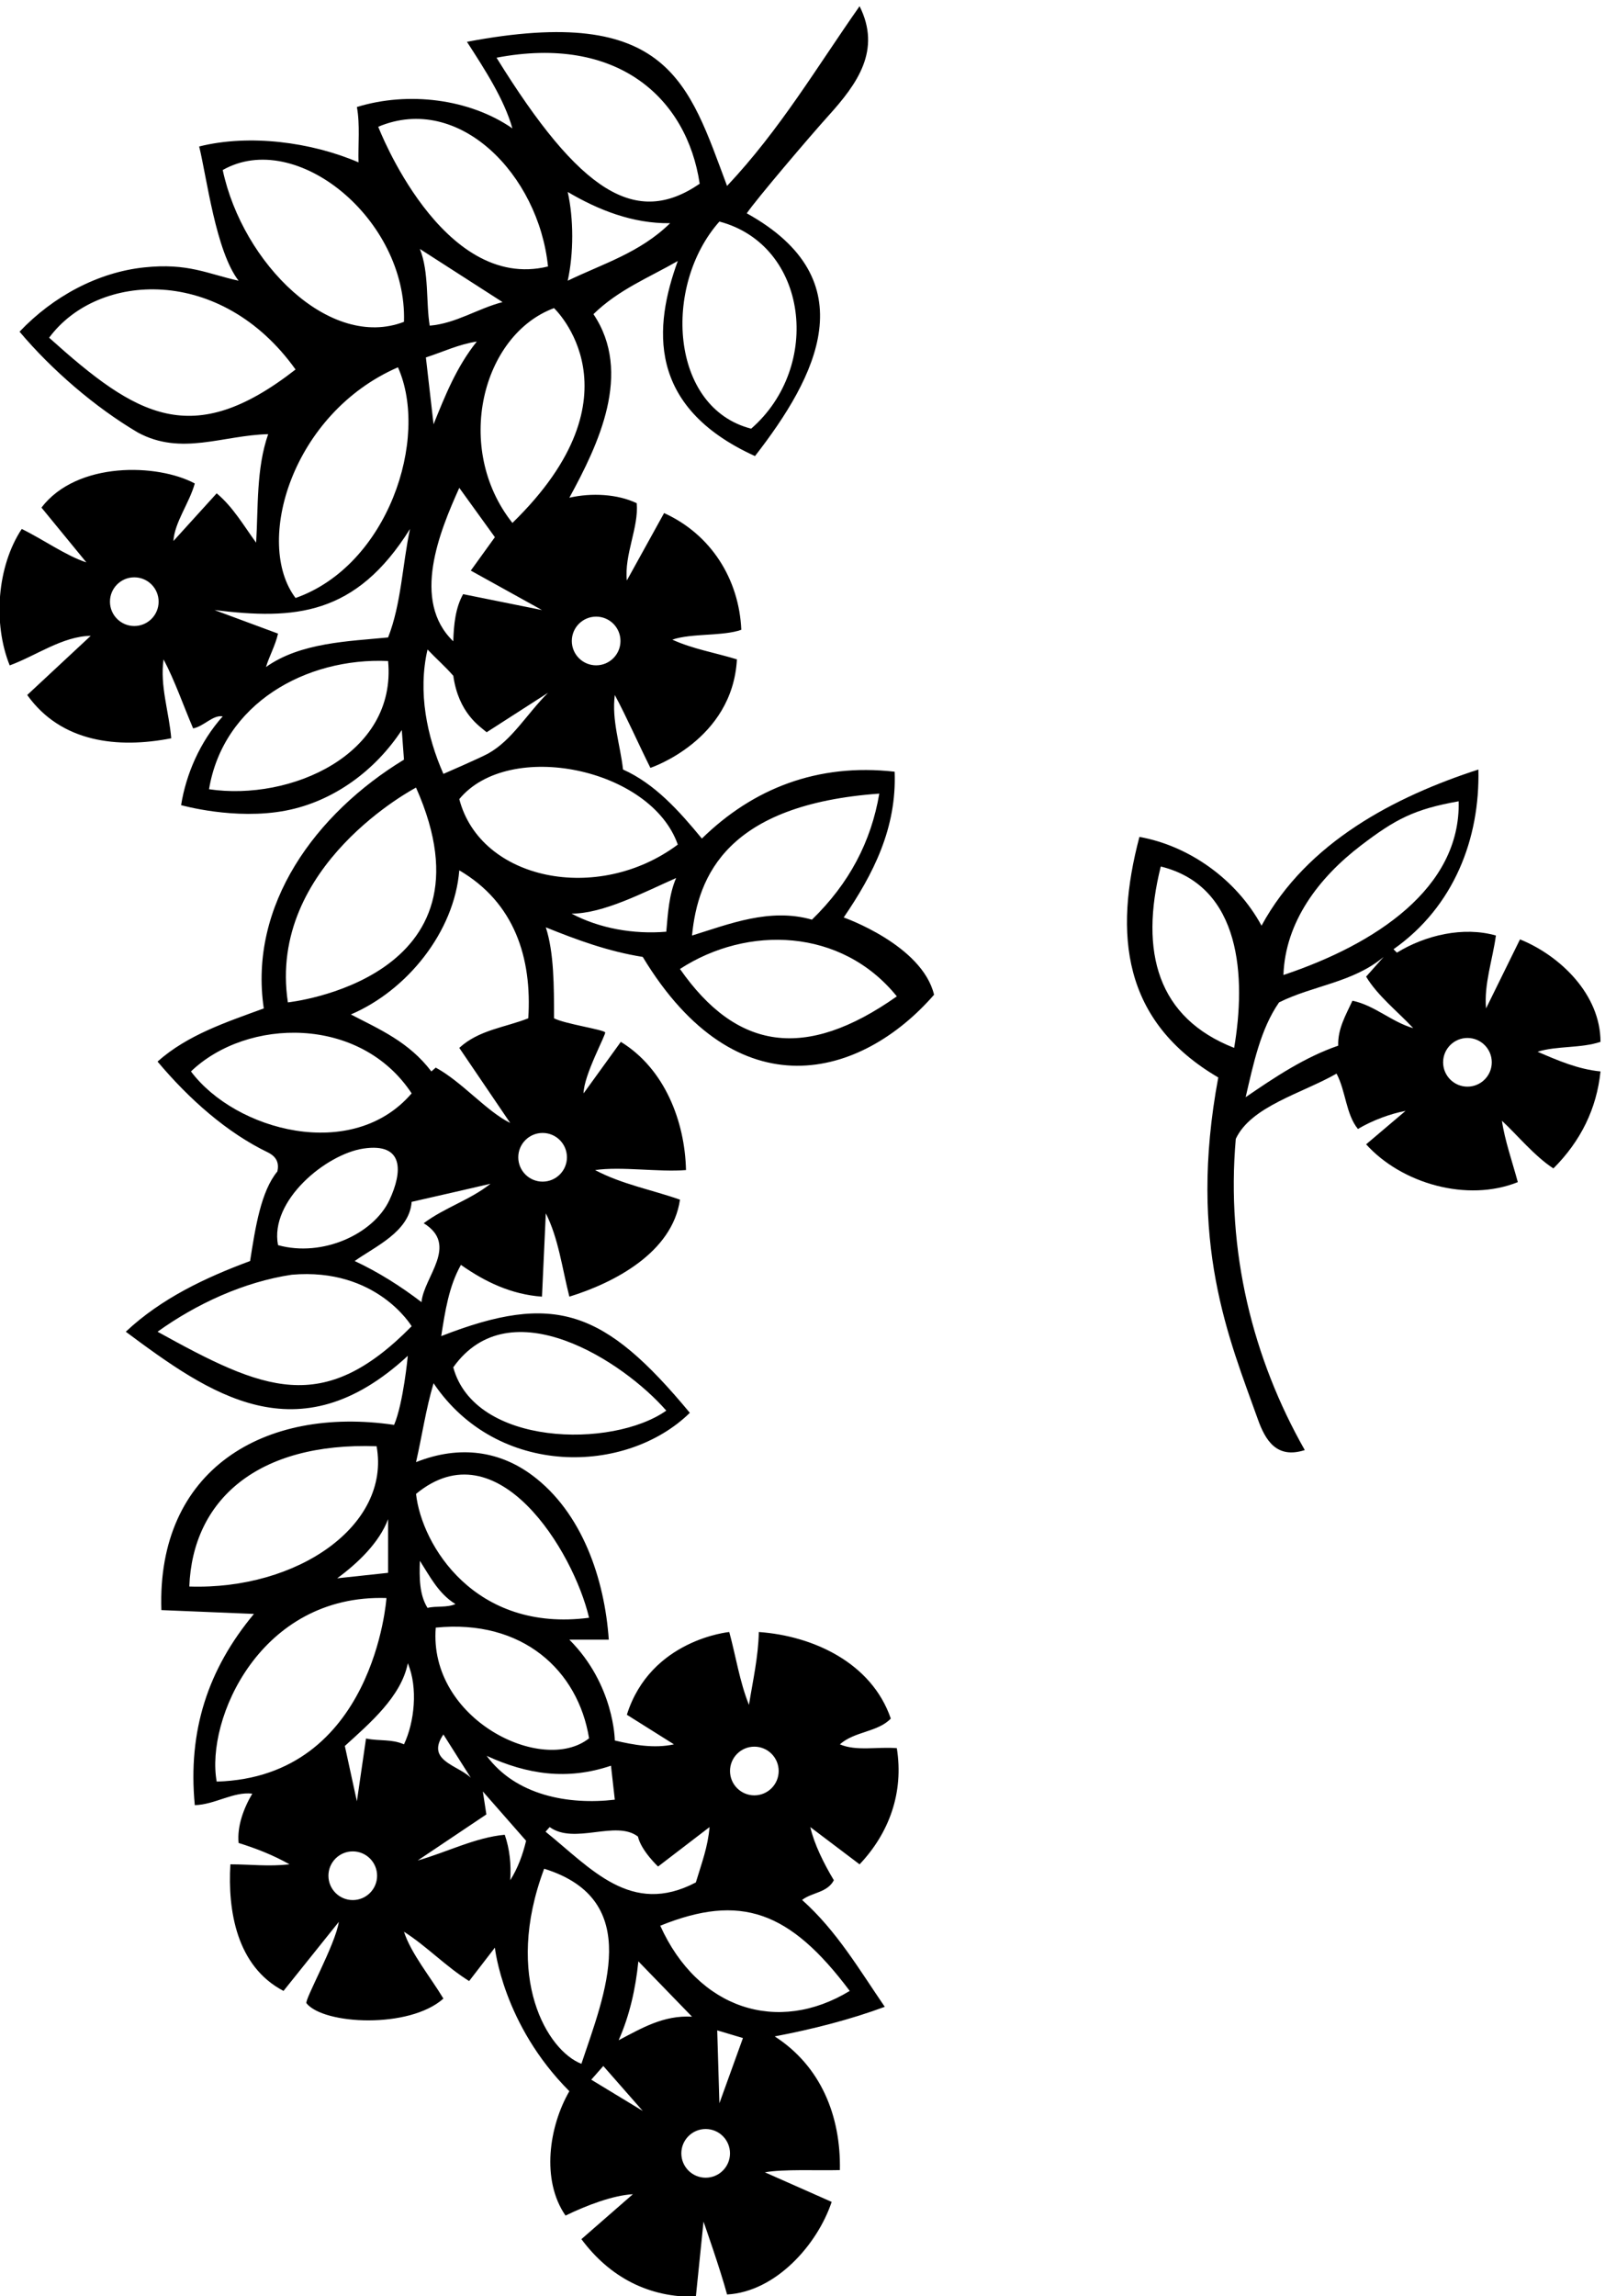 <?xml version="1.0" encoding="UTF-8" standalone="no"?>
<svg xmlns:inkscape="http://www.inkscape.org/namespaces/inkscape" xmlns:sodipodi="http://sodipodi.sourceforge.net/DTD/sodipodi-0.dtd" xmlns="http://www.w3.org/2000/svg" xmlns:svg="http://www.w3.org/2000/svg" version="1.1" id="svg1" width="649.041" height="927.977" viewBox="0 0 649.041 927.977">
  <defs id="defs1"></defs>
  <g id="g1" transform="translate(-79.256,-53.887)">
    <path id="path1" d="m 3161.2,4746.96 c 89.91,131.53 161.51,271.39 154.85,442.89 -234.77,26.64 -431.24,-51.62 -586.09,-203.14 -69.92,84.92 -143.18,166.5 -239.75,209.8 -8.33,74.92 -34.97,149.85 -24.98,226.44 36.63,-68.27 71.59,-148.19 108.23,-221.45 0,0 249.52,82.48 263.07,329.67 -64.94,19.98 -134.87,31.63 -196.48,59.94 58.28,19.98 154.85,9.99 209.8,29.97 -6.66,153.18 -91.58,289.71 -234.77,354.65 l -113.22,-204.8 c -8.32,78.26 36.63,161.51 29.97,234.77 -57.72,27.75 -137.08,32.19 -204.79,16.65 88.24,161.5 193.14,379.62 73.26,557.77 76.59,74.93 169.83,111.56 256.41,161.51 -71.97,-197.88 -96.39,-442.22 234.76,-592.74 187.27,240.77 341.28,534.75 -24.97,737.59 26.64,39.96 193.48,235.91 248.27,296.48 88.21,97.52 161.48,199.37 94.72,332.89 -129.87,-184.81 -241.43,-374.62 -402.94,-546.12 -116.88,311.69 -176.89,553.93 -790.87,437.9 54.95,-84.92 113.22,-174.83 138.2,-263.07 -129.87,89.91 -316.35,113.22 -472.86,64.93 9.99,-51.61 3.33,-118.21 4.99,-168.16 -143.19,61.6 -331.33,86.58 -484.51,48.28 23.3,-94.9 50.5,-318.01 119.88,-407.92 -96.2,21.37 -153.71,54.35 -286.35,40.57 -140.284,-14.57 -277.409,-87.55 -379.655,-195.42 98.234,-116.55 229.77,-229.77 359.645,-306.36 132.09,-71.59 258.07,-8.32 396.27,-5 -36.63,-104.89 -29.97,-223.1 -36.63,-329.66 -36.64,49.95 -69.93,108.22 -119.89,149.85 l -131.53,-144.86 c 3.33,56.61 48.28,114.89 64.94,174.83 -112.67,60.49 -357.981,68.26 -466.203,-73.26 l 136.527,-166.5 c -61.606,19.98 -131.535,69.92 -196.469,101.56 -74.926,-113.22 -88.246,-286.38 -36.629,-414.58 81.582,29.97 159.84,88.24 246.418,89.91 l -193.14,-179.82 c 103.23,-144.86 276.39,-163.17 437.896,-131.54 -6.66,79.92 -34.97,159.84 -23.31,239.76 34.96,-66.6 59.94,-139.86 89.91,-209.79 33.3,6.66 59.94,41.63 89.91,36.63 -69.93,-78.25 -111.55,-176.49 -126.54,-269.73 0,0 163.08,-46.52 318.62,-16.55 145.87,28.1 272.33,122.56 352.38,244.66 l 6.66,-89.91 c -268.07,-163.18 -472.87,-441.23 -426.25,-755.91 -113.21,-41.63 -231.43,-79.93 -323.01,-161.51 96.57,-114.88 211.46,-216.45 336.34,-276.39 28.09,-14.36 33.01,-34.58 28,-57.48 -49.96,-60.38 -66.86,-169.51 -82.95,-272.19 -134.86,-49.95 -269.73,-113.22 -377.953,-214.79 252.763,-187.76 523.123,-382.21 857.473,-73.25 0,0 -13.32,-143.19 -41.63,-209.8 -395.24,57.85 -721.96,-136.09 -707.62,-562.77 L 1368,2630.74 c -139.86,-168.17 -201.47,-354.65 -179.82,-581.09 61.6,1.67 116.55,41.63 174.82,34.97 -26.64,-44.96 -46.62,-99.9 -41.62,-149.85 53.28,-16.65 104.89,-36.63 154.84,-64.93 -65.49,-7.22 -116.55,0 -179.82,0 -8.33,-139.87 18.31,-309.7 161.51,-384.62 l 168.16,209.79 c -9.99,-68.27 -105.49,-238.36 -98.27,-247.37 52.07,-64.93 312.63,-78.28 416.29,14.27 -39.96,66.6 -98.24,136.53 -119.88,203.13 68.26,-43.29 128.2,-106.56 198.13,-149.85 l 78.26,101.56 c 0,0 24.17,-233.96 226.44,-436.23 -61.61,-106.56 -86.58,-269.727 -11.66,-377.954 64.94,31.637 144.85,61.61 204.8,64.938 -48.29,-41.625 -108.23,-94.906 -156.51,-136.531 86.58,-116.551 206.46,-178.157 347.98,-174.825 l 23.31,228.106 c 0,0 51.61,-146.52 71.59,-221.445 148.19,8.324 274.73,151.515 318.02,281.382 l -203.13,89.911 c 56.61,9.992 158.18,4.996 228.11,6.664 3.33,164.834 -58.28,316.344 -198.14,406.254 114.89,21.65 231.44,51.62 334.67,89.91 -76.59,111.56 -146.53,231.44 -251.42,324.68 29.97,23.31 76.59,21.64 96.57,59.94 -29.97,49.95 -59.94,109.89 -71.59,161.5 l 149.85,-113.21 c 89.9,94.9 134.86,218.11 113.22,352.97 -58.28,5 -123.21,-9.99 -173.16,11.66 44.95,39.96 114.88,36.63 154.84,78.25 -58.27,169.83 -236.43,251.42 -401.26,263.07 -1.67,-76.59 -18.32,-148.18 -29.97,-221.44 -28.31,69.93 -39.96,148.19 -59.95,221.44 0,0 -239.24,-22.36 -311.35,-251.41 l 143.19,-89.91 c -59.94,-13.32 -123.21,-1.67 -179.82,11.66 0,0 -1.11,169.27 -138.19,306.35 h 119.88 c -12.73,183.82 -80.69,386.85 -233.46,499.98 -96.02,71.1 -216.76,93.36 -352.62,39.49 18.31,79.91 29.96,161.5 53.28,239.76 194.31,-287.88 586.75,-278.41 779.22,-89.92 -260.39,313.81 -411.35,367.56 -755.91,233.1 11.65,74.93 23.3,151.52 59.94,216.45 73.26,-51.61 153.18,-89.91 246.42,-96.57 l 11.65,253.09 c 38.29,-74.93 49.95,-168.17 71.6,-253.09 134.86,41.63 313.01,133.21 336.33,294.71 -84.92,29.97 -176.49,46.62 -258.08,89.91 79.92,11.66 191.48,-6.66 276.39,0 -3.33,148.18 -64.93,308.02 -198.13,389.61 l -113.23,-156.51 c 0,54.94 69.92,181.37 65.49,185.61 -9.33,8.93 -123.76,25.85 -155.39,42.49 0,96.57 0,199.8 -24.98,276.39 94.91,-38.29 189.81,-73.25 294.7,-89.9 287.48,-475.44 665.29,-368.17 885.79,-114.89 -36.63,151.52 -274.73,234.77 -274.73,234.77 z m -2156.99,885.55 c -40.851,0 -73.972,33.12 -73.972,73.97 0,40.86 33.121,73.98 73.972,73.98 40.86,0 73.98,-33.12 73.98,-73.98 0,-40.85 -33.12,-73.97 -73.98,-73.97 z M 2621.74,3248.45 c -164.54,-115.87 -582.92,-108.47 -647.69,131.54 172.64,243.09 517.86,17.64 647.69,-131.54 z m 647.69,1874.8 c -24.98,-146.52 -91.58,-273.06 -204.8,-382.95 -128.2,36.63 -251.42,-13.32 -364.63,-48.29 17.72,182.33 107.77,398.26 569.43,431.24 z m -860.95,537.77 c 40.86,0 73.98,-33.13 73.98,-73.98 0,-40.85 -33.12,-73.97 -73.98,-73.97 -40.85,0 -73.97,33.12 -73.97,73.97 0,40.85 33.12,73.98 73.97,73.98 z m -254.6,284.74 c -179.64,226.5 -92.74,571.46 126.54,652.68 0,0 277.21,-259.8 -126.54,-652.68 z m 89.91,-264.74 -239.76,48.28 c -23.32,-41.62 -28.31,-91.57 -29.98,-143.18 -128.2,123.21 -41.62,333 18.32,466.2 l 108.23,-149.86 -73.26,-101.56 z m -329.67,564.44 -23.32,203.13 c 51.62,16.65 99.91,39.96 154.85,48.28 -61.6,-76.59 -96.57,-164.83 -131.53,-251.41 z m -11.66,299.7 c -11.66,69.93 -1.66,163.16 -29.97,233.1 83.25,-53.28 168.17,-108.23 251.42,-161.51 -76.59,-19.98 -141.53,-64.93 -221.45,-71.59 z m -6.66,-984.02 c 25.68,-27.24 54.64,-52.29 78.37,-79.93 15.93,-112.89 79.81,-153.17 101.45,-171.48 l 186.48,119.88 c -64.93,-64.94 -109.26,-143.92 -181.46,-184.27 -24.06,-13.45 -136.55,-62.15 -136.55,-62.15 -49.95,113.22 -78.26,248.08 -48.29,377.95 z m 426.24,1120.55 c 18.32,83.25 18.32,188.14 0,269.73 93.24,-54.95 198.14,-96.57 311.35,-94.91 -91.57,-89.91 -204.79,-123.21 -311.35,-174.82 z m 557.78,-449.55 c -247.14,63.36 -269.39,434.65 -96.57,629.37 270.25,-71.79 313.42,-440.73 96.57,-629.37 z m -774.23,1127.2 c 368.09,70.27 578.99,-122.93 617.71,-382.95 -193.39,-132.73 -363.44,-27.79 -617.71,382.95 z m 156.51,-634.36 c -323.24,-79.35 -516.15,424.57 -516.15,424.57 245.57,103.4 487.83,-146.07 516.15,-424.57 z m -989.01,293.04 c 222.46,126.5 561.01,-149.44 551.12,-461.21 -224.51,-86.6 -490.46,177.06 -551.12,461.21 z m 221.45,-1300.37 c -126.86,167.54 -11.59,560.56 311.35,700.97 96.47,-216.33 -30.8,-602.36 -311.35,-700.97 z m -749.255,790.88 c 148.36,200.72 522.755,220.52 749.255,-96.57 -315.22,-245.63 -483.74,-141.95 -749.255,96.57 z M 1231.46,5136.57 c 43.44,260.61 294.88,400.7 544.46,389.61 26.87,-284.07 -296.54,-426.34 -544.46,-389.61 z m 544.46,461.2 c -118.21,-11.65 -266.4,-14.98 -371.29,-89.91 9.98,33.3 28.3,64.94 36.62,101.57 l -193.14,71.59 c 242.87,-29.86 429.12,-18.05 594.41,246.42 -23.31,-109.89 -26.64,-228.1 -66.6,-329.67 z m 84.92,-456.21 c 260.08,-583.86 -389.61,-652.68 -389.61,-652.68 -63.27,416.62 389.61,652.68 389.61,652.68 z m -684.32,-862.47 c 170.47,163.29 514.58,170.39 671,-66.6 -180.15,-210.17 -535.68,-113.82 -671,66.6 z m 524.63,-234.29 c 124.44,18.4 118.6,-71.42 78.91,-156.34 -48.48,-103.71 -203.78,-174.68 -338.81,-137.17 -26.31,135.63 146.69,276.77 259.9,293.51 z m -626.2,-556.59 c 118.22,84.92 263.07,151.52 407.93,173.17 258.26,22.57 364.64,-156.51 364.64,-156.51 -270.6,-274.9 -450.72,-194.52 -772.57,-16.66 z m 96.57,-774.22 c 9.95,261.83 205.89,439.07 569.44,426.24 43.51,-240.77 -240.79,-437.19 -569.44,-426.24 z m 604.4,204.8 v -163.18 l -154.85,-16.65 c 61.61,44.96 128.21,108.23 154.85,179.83 z m -521.15,-797.54 c -34.26,188.46 132.14,570.16 516.16,557.77 0,0 -36.83,-544.07 -516.16,-557.77 z m 413.71,-359.99 c -40.85,0 -73.97,33.12 -73.97,73.98 0,40.85 33.12,73.97 73.97,73.97 40.86,0 73.98,-33.12 73.98,-73.97 0,-40.86 -33.12,-73.98 -73.98,-73.98 z m 155.73,473.21 c -38.3,16.65 -72.16,9.25 -115.44,17.57 l -27.75,-190.73 -36.63,168.16 c 74.92,68.27 171.49,149.85 191.47,251.42 31.64,-74.93 19.98,-179.82 -11.65,-246.42 z m 323,-412.92 c 3.34,48.29 -1.66,94.9 -16.64,138.19 -89.91,-8.32 -176.5,-53.28 -264.74,-78.25 l 208.87,140.05 -10.74,69.74 131.54,-149.85 c -9.99,-41.63 -24.97,-83.25 -48.29,-119.88 z m -274.72,970.69 c 29.97,-46.61 56.61,-99.9 108.22,-131.53 -26.64,-11.66 -58.27,-5 -84.91,-11.66 -24.98,39.97 -24.98,91.58 -23.31,143.19 z m 71.6,-527.8 83.25,-131.54 c -22.8,22.8 -67.41,36.74 -88.22,61.15 -14.14,16.6 -17.28,38.04 4.97,70.39 z m 306.36,-407.92 c 305,-94.8 183.46,-382.02 113.22,-592.75 -102.84,39.55 -237.51,261.32 -113.22,592.75 z m 143.19,-641.03 36.63,41.62 119.87,-136.53 z m 83.25,119.88 c 33.3,74.92 51.61,156.51 59.93,239.76 L 2700,1406.96 c -86.58,5 -153.18,-34.96 -223.11,-71.59 z m 264.59,-417.706 c -40.85,0 -73.97,33.121 -73.97,73.977 0,40.849 33.12,73.969 73.97,73.969 40.86,0 73.98,-33.12 73.98,-73.969 0,-40.856 -33.12,-73.977 -73.98,-73.977 z m 41.77,226.226 -6.66,221.45 78.25,-23.31 z m 106.23,1083.52 c 40.86,0 73.98,-33.12 73.98,-73.97 0,-40.85 -33.12,-73.98 -73.98,-73.98 -40.85,0 -73.97,33.13 -73.97,73.98 0,40.85 33.12,73.97 73.97,73.97 z m 290.04,-742.19 c -219.02,-133.18 -461.73,-55.46 -576.09,198.14 243.71,98.42 393.36,45.5 576.09,-198.14 z m -643.94,469.01 c 9.55,-42.59 61.19,-91.05 61.19,-91.05 l 156.51,119.87 c -5,-59.94 -23.5,-108.22 -41.63,-168.16 -197.45,-103.66 -318.57,42.8 -456.95,154.1 l 12.4,14.06 c 75.76,-54.5 201.4,22.59 268.48,-28.82 z m -70.35,112.07 c -141.52,-16.65 -301.36,13.33 -389.61,133.2 123.21,-56.61 244.76,-74.92 377.96,-29.96 z m -78.25,186.49 c -141.82,-112.48 -488.57,57.77 -466.2,336.32 264.11,26.41 432.9,-130.44 466.2,-336.32 z m 0,366.3 c -346.73,-45.37 -508.78,220 -526.14,376.29 247.43,204.6 478.32,-173.65 526.14,-376.29 z m -502.84,1198.8 c 108.23,-66.6 0,-163.18 -6.66,-239.76 -63.27,48.28 -131.53,91.57 -203.12,124.87 59.94,43.29 166.5,88.25 173.16,179.82 79.92,18.32 161.5,36.63 239.76,54.95 -63.27,-49.95 -138.2,-71.6 -203.14,-119.88 z m 36.64,472.86 -13.32,-11.66 c -68.27,89.91 -158.18,128.21 -244.76,173.16 171.5,73.26 314.69,251.42 329.67,437.89 168.17,-98.23 221.45,-266.39 209.79,-449.55 -71.59,-28.3 -149.85,-34.96 -209.79,-89.91 l 154.84,-228.1 c -71.59,34.97 -146.51,124.88 -226.43,168.17 z m 398.88,-272.51 c 0,-40.85 -33.12,-73.97 -73.98,-73.97 -40.85,0 -73.97,33.12 -73.97,73.97 0,40.85 33.12,73.97 73.97,73.97 40.86,0 73.98,-33.12 73.98,-73.97 z m 302.08,685.43 c -99.9,-8.33 -203.13,9.99 -288.04,54.94 96.57,0 216.44,63.27 318.01,108.23 -21.64,-49.95 -24.98,-106.56 -29.97,-163.17 z m -629.37,402.92 c 151.02,182.97 582.88,94.54 664.34,-138.19 -243.08,-181.54 -600.22,-108.42 -664.34,138.19 z m 671,-516.14 c 204.79,133.19 491.17,124.87 659.34,-83.25 -279.14,-196.77 -487.45,-162.88 -659.34,83.25" style="fill:#000000;fill-opacity:1;fill-rule:nonzero;stroke:none" transform="matrix(0.133,0,0,-0.133,0,1056)"></path>
    <path id="path2" d="m 5462.23,4369 c 0,143.19 -121.54,261.41 -244.75,311.36 l -103.23,-209.79 c -6.66,73.26 19.98,148.18 29.97,221.44 -98.24,28.31 -214.42,1.29 -301,-51.98 l -10.36,10.36 c 184.82,129.87 263.07,337.99 258.08,546.12 -251.42,-81.59 -521.15,-219.78 -659.34,-474.53 -76.59,141.52 -221.45,243.09 -371.3,269.73 -78.12,-295.76 -52.11,-559.86 239.76,-730.93 -93.95,-502.95 33.9,-795.85 120.25,-1038.37 23.39,-65.67 57.99,-121.1 142.82,-93.84 -158.17,278.06 -239.76,604.4 -209.79,945.73 46.62,99.16 201.47,138.19 306.36,198.13 28.31,-53.28 28.31,-123.21 64.94,-168.16 44.95,26.64 99.9,46.62 144.85,54.94 l -119.88,-101.57 c 108.23,-119.87 308.03,-176.48 461.21,-114.88 -16.65,61.6 -39.96,128.2 -48.29,186.48 48.29,-44.95 99.9,-108.22 156.51,-144.85 83.25,83.25 131.54,181.48 143.19,294.7 -68.26,6.66 -129.87,33.3 -191.47,59.94 59.94,18.32 131.53,9.99 191.47,29.97 z m -729.07,596.16 c 105.16,80.36 162.93,110.97 297.84,134.78 6.43,-263.77 -253.04,-434.56 -532.8,-527.81 5.44,161.19 107.07,295.31 234.96,393.03 z m -384.81,-614.48 c -232.4,90.79 -288.31,290.32 -223.11,551.12 246.92,-60.78 258.92,-339.8 223.11,-551.12 z m 359.64,143.2 c -19.98,-43.29 -44.96,-84.92 -43.29,-136.53 -101.57,-34.97 -191.48,-94.91 -281.39,-156.51 23.31,99.89 44.96,206.46 101.57,288.04 103.23,51.62 224.77,59.94 318.01,138.2 l -53.28,-59.94 c 34.97,-58.28 94.91,-104.9 143.19,-156.51 -64.93,18.31 -118.21,69.92 -184.81,83.25 z m 349.69,-261.01 c -40.85,0 -73.97,33.11 -73.97,73.97 0,40.86 33.12,73.98 73.97,73.98 40.86,0 73.98,-33.12 73.98,-73.98 0,-40.86 -33.12,-73.97 -73.98,-73.97" style="fill:#000000;fill-opacity:1;fill-rule:nonzero;stroke:none" transform="matrix(0.133,0,0,-0.133,0,1056)"></path>
  </g>
</svg>

